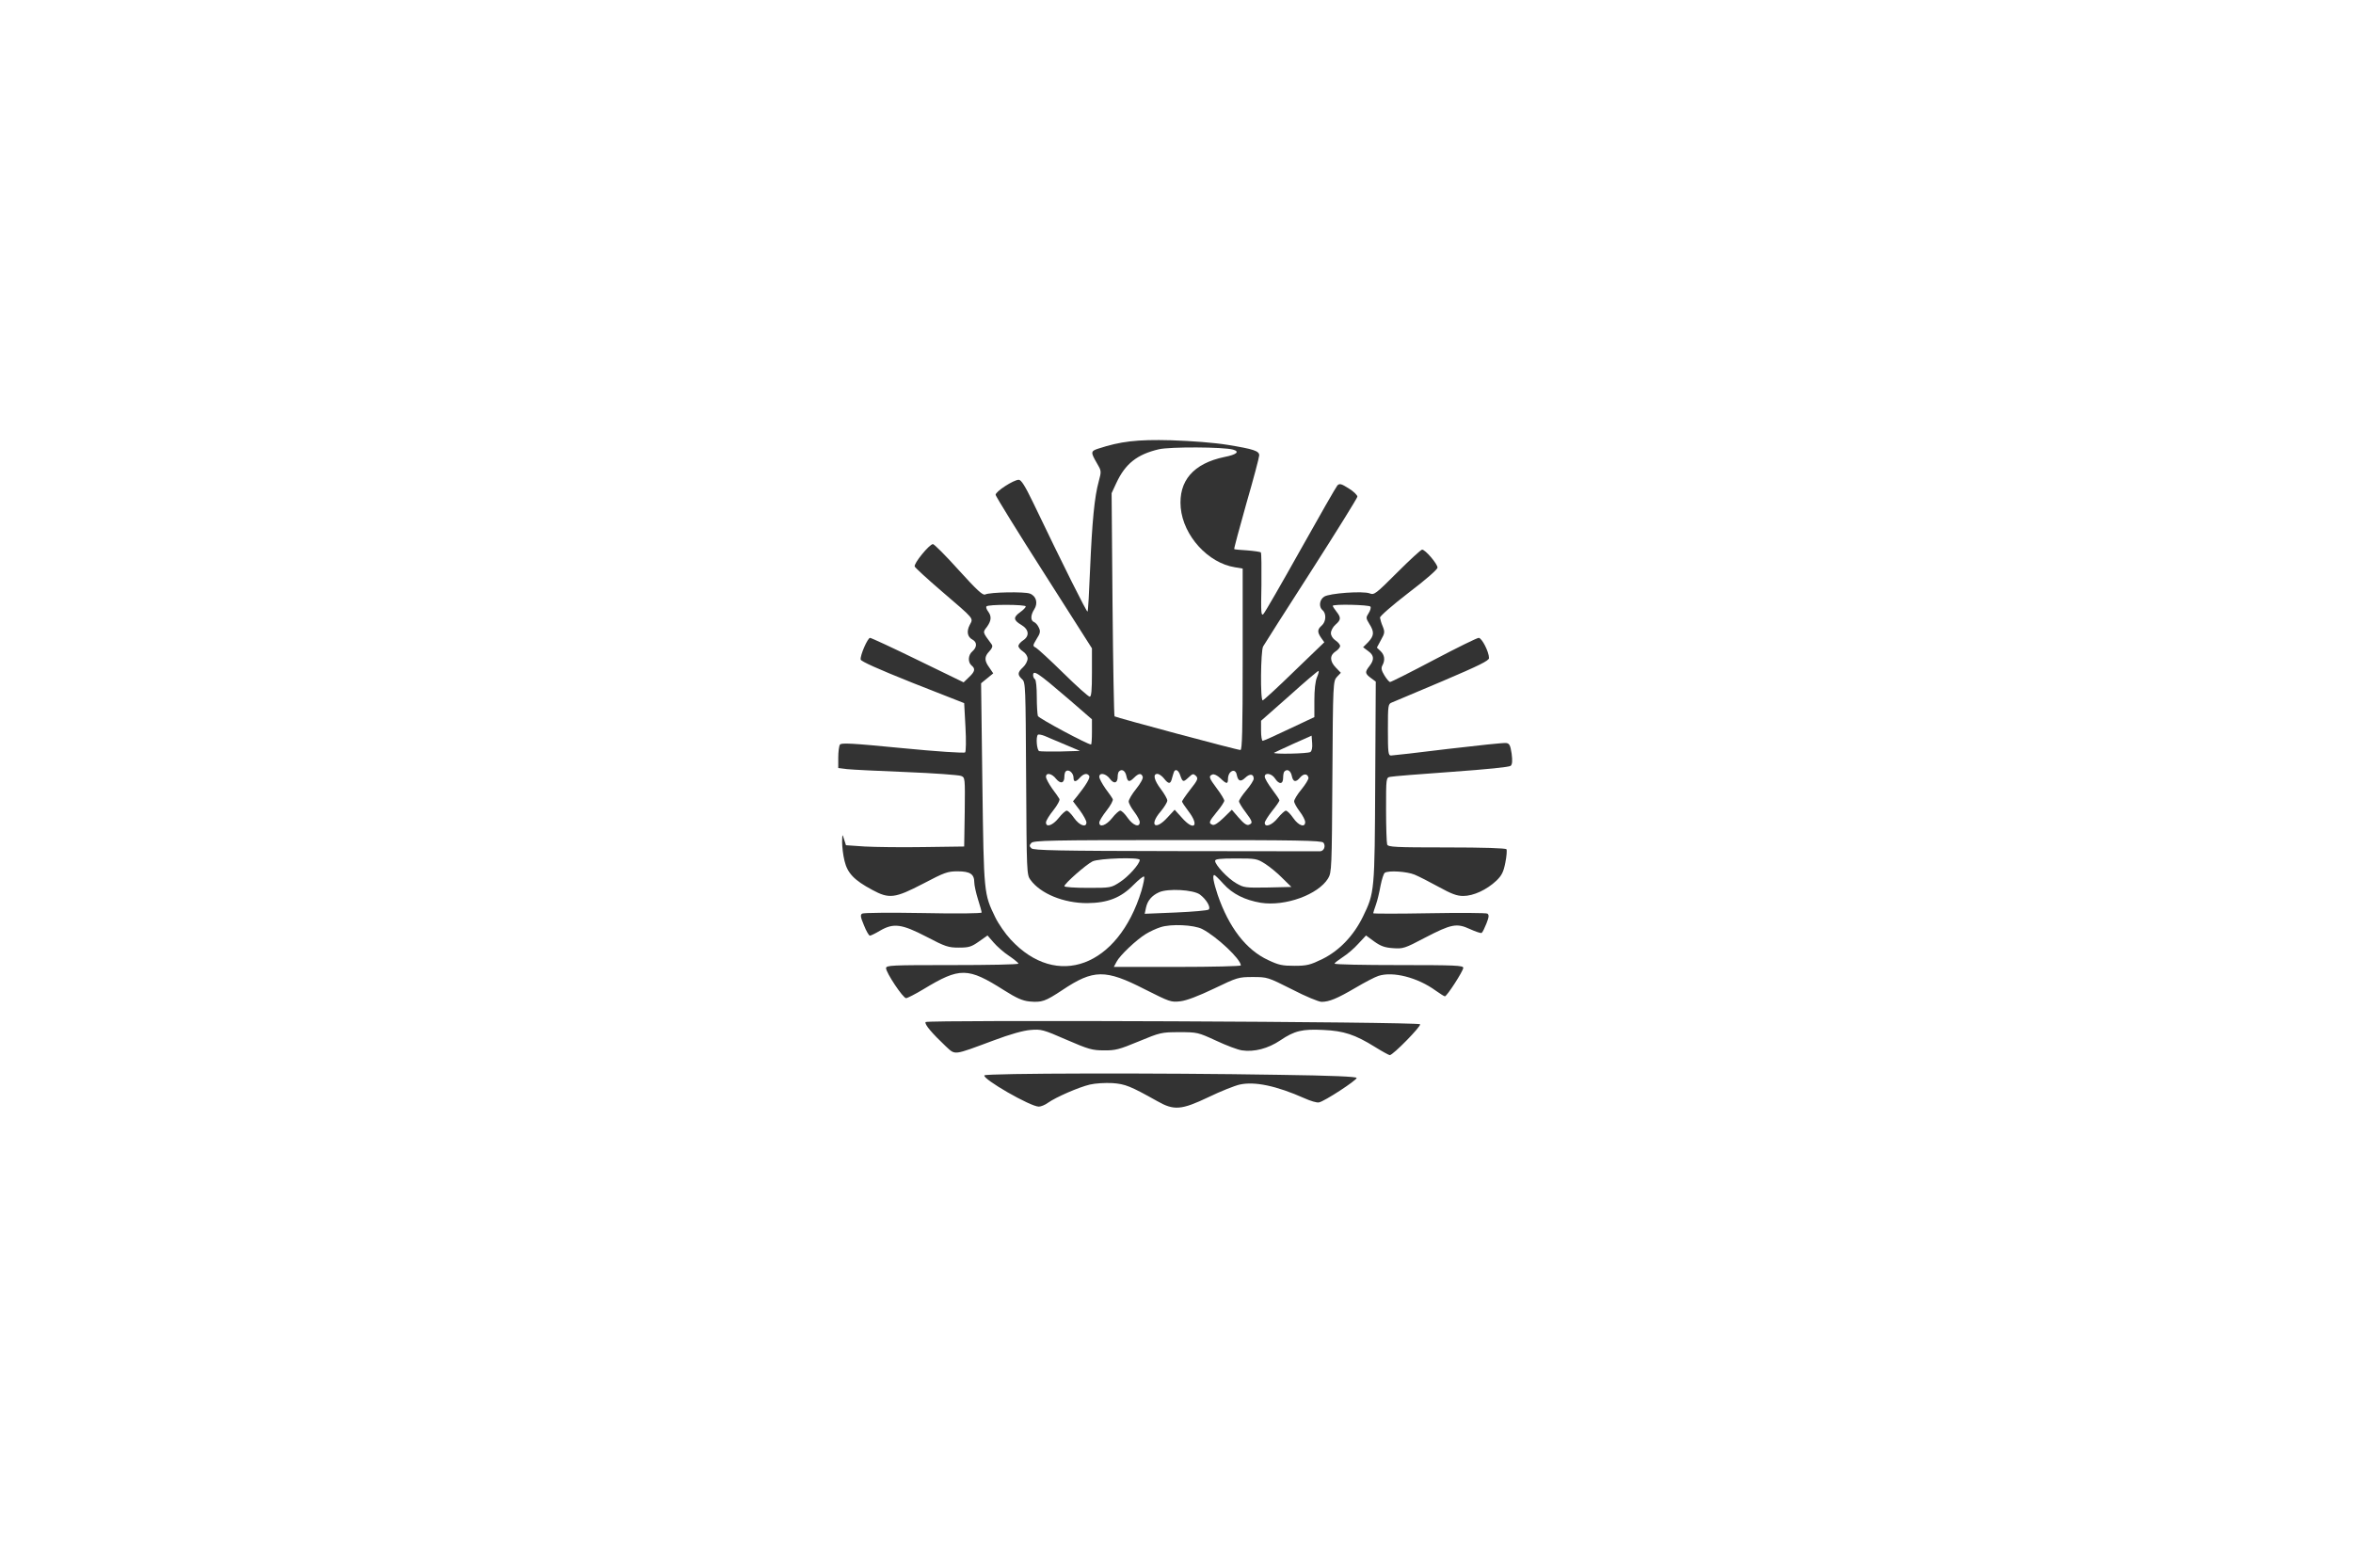 <?xml version="1.0" standalone="no"?>
<!DOCTYPE svg PUBLIC "-//W3C//DTD SVG 20010904//EN"
 "http://www.w3.org/TR/2001/REC-SVG-20010904/DTD/svg10.dtd">
<svg version="1.0" xmlns="http://www.w3.org/2000/svg"
 width="1280pt" height="853pt" viewBox="0 0 1280 853"
 preserveAspectRatio="xMidYMid meet">
<rect x="0" y="0" width="1280" height="853" fill="#333333" stroke="none"/>
<g transform="translate(0,853) scale(0.1,-0.1)"
fill="#ffffff" stroke="none">
<path d="M0 4265 l0 -4265 6400 0 6400 0 0 4265 0 4265 -6400 0 -6400 0 0
-4265z m6678 1845 c141 -23 172 -33 172 -57 0 -10 -31 -128 -70 -262 -38 -135
-68 -246 -66 -248 1 -2 33 -5 70 -7 38 -3 71 -8 75 -11 3 -4 4 -84 3 -178 -3
-151 -2 -170 11 -157 8 8 99 166 202 350 103 184 193 341 200 349 12 12 21 10
62 -16 26 -16 47 -36 47 -45 -1 -8 -114 -190 -251 -404 -138 -214 -255 -399
-262 -411 -13 -25 -16 -293 -2 -293 4 0 82 71 171 158 l164 158 -17 24 c-22
32 -21 46 3 67 24 21 26 65 5 83 -22 18 -18 57 8 74 28 19 212 32 248 18 24
-10 33 -3 150 114 68 68 129 124 135 124 18 0 84 -78 84 -98 -1 -10 -63 -65
-158 -137 -87 -67 -156 -127 -155 -135 1 -8 7 -30 15 -48 12 -30 11 -37 -10
-74 l-22 -41 20 -19 c22 -21 26 -49 10 -78 -8 -14 -5 -28 11 -54 12 -20 26
-36 31 -36 6 0 113 54 238 120 125 66 235 120 244 120 17 0 56 -76 56 -110 0
-14 -55 -41 -252 -125 -139 -59 -263 -111 -275 -116 -22 -8 -23 -13 -23 -149
0 -125 2 -140 17 -140 9 0 149 16 311 36 161 19 303 34 315 32 18 -2 23 -12
30 -57 5 -40 4 -58 -5 -67 -8 -7 -128 -19 -323 -33 -170 -12 -320 -24 -332
-27 -23 -4 -23 -6 -23 -178 0 -96 3 -181 6 -190 5 -14 43 -16 324 -16 200 0
321 -4 325 -10 3 -5 1 -38 -6 -72 -10 -51 -19 -70 -49 -99 -52 -49 -124 -83
-180 -83 -35 0 -64 11 -135 50 -49 27 -108 57 -130 66 -41 17 -141 24 -162 10
-6 -4 -16 -35 -23 -70 -6 -34 -17 -81 -25 -103 -8 -23 -15 -44 -15 -47 0 -3
137 -3 304 0 167 3 310 2 317 -2 10 -7 9 -18 -5 -54 -10 -25 -21 -48 -26 -51
-4 -3 -33 7 -64 21 -72 33 -100 28 -246 -48 -108 -57 -118 -60 -172 -56 -45 3
-67 11 -102 36 l-45 33 -42 -45 c-22 -25 -61 -58 -85 -73 -24 -16 -44 -31 -44
-35 0 -5 158 -8 350 -8 306 0 350 -2 350 -15 0 -17 -89 -155 -100 -155 -4 0
-26 14 -50 31 -99 72 -233 106 -312 80 -19 -6 -76 -36 -125 -65 -99 -58 -142
-76 -184 -76 -15 0 -88 30 -161 68 -131 66 -134 67 -213 67 -78 0 -84 -2 -211
-63 -86 -41 -149 -65 -183 -69 -51 -6 -58 -3 -195 66 -213 109 -278 108 -447
-5 -94 -62 -111 -68 -179 -62 -38 4 -70 18 -138 61 -197 125 -240 126 -438 6
-45 -27 -88 -49 -95 -49 -17 0 -109 139 -109 163 0 16 29 17 360 17 198 0 360
3 360 8 0 4 -23 23 -51 42 -29 19 -66 52 -84 73 l-33 38 -47 -33 c-41 -29 -55
-33 -109 -33 -57 0 -73 5 -176 59 -135 70 -179 76 -253 33 -25 -15 -50 -27
-55 -27 -5 0 -20 25 -32 56 -19 45 -21 57 -10 64 8 5 157 6 332 3 188 -4 318
-2 318 3 0 5 -9 38 -20 72 -11 35 -20 77 -20 92 0 45 -23 60 -91 60 -54 0 -71
-6 -187 -67 -154 -80 -185 -84 -277 -34 -99 53 -135 91 -151 158 -8 32 -13 78
-13 103 1 45 1 45 11 13 l10 -31 102 -7 c55 -3 200 -5 321 -3 l220 3 3 188 c2
187 2 187 -20 196 -13 5 -147 15 -298 21 -151 6 -296 13 -322 16 l-48 6 0 56
c0 32 4 63 9 71 7 11 63 8 341 -19 183 -18 336 -28 340 -23 5 4 6 66 2 138
l-7 130 -280 110 c-190 76 -281 117 -283 127 -4 22 38 118 51 118 6 0 123 -54
260 -121 l249 -121 29 28 c33 31 36 46 14 64 -21 18 -19 57 5 77 25 22 26 49
1 63 -29 15 -34 45 -16 80 20 39 30 27 -154 185 -77 66 -142 126 -145 133 -7
16 80 122 99 122 7 0 70 -63 140 -141 98 -108 131 -139 144 -133 27 13 214 16
243 5 35 -13 46 -52 24 -86 -20 -31 -21 -61 -1 -69 8 -3 20 -16 26 -30 10 -20
8 -31 -12 -62 -22 -37 -22 -38 -3 -48 10 -6 78 -68 149 -138 72 -71 136 -128
143 -128 9 0 12 36 12 131 l0 132 -261 410 c-144 225 -262 417 -263 425 -1 18
98 82 126 82 13 0 34 -33 77 -122 166 -346 293 -600 297 -595 3 2 9 107 14
233 11 258 24 393 47 475 15 56 15 57 -11 101 -33 57 -33 64 7 77 122 40 211
51 398 46 114 -4 233 -13 307 -25z m1047 -3152 c9 -8 -147 -168 -165 -168 -4
0 -41 20 -81 45 -108 67 -169 87 -279 92 -115 6 -158 -4 -236 -57 -66 -44
-141 -64 -208 -54 -22 3 -86 27 -141 53 -98 45 -102 46 -200 46 -97 0 -104 -2
-220 -50 -106 -44 -128 -50 -190 -49 -63 0 -84 6 -204 58 -126 55 -137 58
-195 53 -39 -3 -111 -23 -201 -57 -224 -83 -206 -81 -261 -31 -73 69 -116 119
-109 131 8 13 2675 2 2690 -12z m-767 -275 c293 -4 422 -10 422 -17 0 -13
-176 -128 -205 -133 -11 -3 -47 8 -80 23 -151 67 -269 92 -351 74 -27 -6 -103
-36 -169 -68 -149 -71 -189 -74 -280 -22 -145 81 -173 93 -244 98 -39 2 -92
-1 -122 -8 -60 -14 -184 -68 -228 -99 -16 -12 -39 -21 -50 -21 -46 0 -308 151
-296 170 7 12 955 14 1603 3z"/>
<path d="M6304 6086 c-119 -28 -183 -79 -232 -185 l-25 -54 5 -604 c3 -332 8
-606 11 -610 7 -6 666 -183 685 -183 9 0 12 105 12 494 l0 493 -42 7 c-146 23
-281 171 -295 324 -13 146 69 241 238 276 66 13 85 29 47 40 -53 15 -343 16
-404 2z"/>
<path d="M5366 5231 c-3 -4 1 -17 9 -27 20 -27 18 -50 -6 -84 -24 -31 -25 -27
26 -96 6 -9 3 -20 -13 -37 -28 -29 -28 -51 0 -89 l21 -31 -33 -27 -33 -27 7
-549 c8 -599 8 -595 70 -724 17 -35 55 -90 84 -121 251 -272 584 -148 711 264
11 38 18 73 15 78 -3 5 -28 -15 -57 -44 -69 -71 -141 -99 -253 -100 -128 0
-253 51 -308 126 -21 28 -21 40 -24 551 -3 506 -3 524 -22 541 -26 24 -25 37
5 65 14 13 25 34 25 47 0 13 -10 29 -25 39 -14 9 -25 22 -25 30 0 7 11 21 25
30 37 24 33 60 -10 85 -43 26 -44 41 -5 69 17 12 30 26 30 31 0 11 -207 12
-214 0z"/>
<path d="M7250 5234 c0 -3 9 -17 20 -31 26 -33 25 -45 -5 -71 -14 -12 -25 -33
-25 -46 0 -14 10 -30 25 -40 14 -9 25 -23 25 -30 0 -8 -11 -21 -25 -30 -32
-21 -32 -53 2 -88 l27 -28 -21 -22 c-21 -23 -22 -31 -25 -543 -3 -497 -4 -521
-23 -553 -54 -89 -234 -154 -367 -133 -87 15 -153 48 -202 102 -24 27 -47 49
-50 49 -12 0 -5 -38 18 -108 61 -177 154 -299 275 -355 57 -27 77 -31 143 -31
68 0 86 5 152 37 92 46 169 126 220 230 64 132 64 135 67 736 l3 543 -27 20
c-32 24 -33 32 -7 65 27 35 25 58 -7 81 l-28 21 28 28 c32 35 34 55 6 99 -19
31 -19 35 -4 58 9 14 14 30 10 36 -6 10 -205 15 -205 4z"/>
<path d="M7013 4744 l-153 -135 0 -54 c0 -30 4 -55 9 -55 5 0 70 29 145 65
l136 64 0 91 c0 57 5 104 14 125 8 19 12 35 8 35 -4 0 -76 -61 -159 -136z"/>
<path d="M5620 4856 c0 -8 5 -18 10 -21 6 -3 10 -46 10 -95 0 -48 3 -96 6
-105 5 -13 270 -155 289 -155 3 0 5 31 5 68 l0 69 -127 110 c-169 145 -193
161 -193 129z"/>
<path d="M5646 4533 c-12 -12 -6 -84 7 -89 7 -2 60 -3 118 -2 l104 3 -80 34
c-44 18 -94 40 -111 47 -17 7 -34 10 -38 7z"/>
<path d="M7036 4484 c-55 -25 -102 -47 -105 -49 -8 -9 184 -5 197 4 8 5 12 23
10 48 l-3 41 -99 -44z"/>
<path d="M5797 4333 c-4 -3 -7 -17 -7 -29 0 -35 -21 -40 -45 -11 -23 30 -55
36 -55 11 0 -9 15 -37 33 -63 19 -25 37 -51 40 -57 4 -7 -11 -34 -33 -62 -22
-27 -40 -57 -40 -66 0 -29 36 -17 69 24 17 22 37 40 44 40 7 0 25 -18 40 -40
29 -41 67 -54 67 -24 0 9 -16 39 -36 66 l-37 49 22 27 c48 60 73 101 66 111
-10 17 -30 13 -50 -9 -22 -25 -35 -26 -35 -2 0 28 -28 51 -43 35z"/>
<path d="M6087 4333 c-4 -3 -7 -17 -7 -29 0 -35 -21 -40 -42 -11 -22 30 -58
36 -58 11 0 -9 15 -37 33 -63 19 -25 37 -51 40 -58 4 -6 -11 -34 -33 -62 -22
-28 -40 -57 -40 -66 0 -29 38 -15 70 25 17 22 37 40 44 40 8 0 26 -18 41 -40
29 -41 65 -54 65 -22 0 9 -14 35 -30 56 -17 22 -30 47 -30 56 0 10 18 41 41
69 24 30 39 58 35 66 -7 20 -22 19 -46 -5 -27 -27 -36 -25 -43 10 -6 28 -25
39 -40 23z"/>
<path d="M6387 4333 c-2 -5 -7 -20 -11 -35 -8 -35 -19 -35 -44 -3 -11 14 -27
25 -36 25 -26 0 -18 -34 19 -83 19 -25 35 -53 35 -62 0 -9 -16 -35 -35 -58
-66 -76 -32 -109 36 -34 l39 42 38 -42 c67 -77 99 -47 37 34 -19 25 -35 49
-35 53 0 3 20 33 45 65 41 52 44 60 31 74 -14 13 -18 13 -39 -7 -30 -28 -33
-28 -46 8 -9 29 -25 39 -34 23z"/>
<path d="M6692 4328 c-7 -7 -12 -22 -12 -35 0 -30 -8 -29 -41 3 -17 16 -34 24
-43 21 -23 -9 -20 -18 24 -77 22 -29 40 -59 40 -66 0 -6 -18 -34 -40 -60 -44
-54 -47 -62 -24 -71 10 -4 31 10 60 38 l45 44 38 -44 c27 -31 43 -42 54 -38
24 9 21 18 -18 70 -19 25 -35 51 -35 58 0 7 18 34 40 60 22 26 40 54 40 63 0
26 -21 29 -46 5 -25 -24 -39 -19 -46 15 -4 24 -20 30 -36 14z"/>
<path d="M6987 4333 c-4 -3 -7 -19 -7 -35 0 -35 -22 -37 -44 -3 -18 28 -56 34
-56 10 0 -9 18 -40 40 -69 22 -29 40 -56 40 -60 0 -5 -18 -31 -40 -58 -22 -28
-40 -57 -40 -64 0 -28 40 -13 71 26 18 22 38 40 44 40 7 0 25 -18 40 -40 29
-42 65 -54 65 -22 0 10 -13 36 -30 58 -16 21 -30 46 -30 55 0 9 18 39 40 65
22 27 39 55 38 63 -5 23 -26 24 -45 2 -24 -29 -39 -26 -46 9 -6 28 -25 39 -40
23z"/>
<path d="M5610 3944 c-11 -12 -11 -18 1 -29 12 -11 142 -14 784 -15 424 -1
777 -1 786 -1 22 1 32 30 18 47 -10 12 -143 14 -794 14 -695 0 -784 -2 -795
-16z"/>
<path d="M5943 3844 c-36 -18 -153 -121 -153 -135 0 -5 57 -9 127 -9 125 0
127 0 176 32 45 29 107 98 107 120 0 16 -222 9 -257 -8z"/>
<path d="M6610 3847 c0 -22 69 -96 115 -122 41 -24 49 -25 171 -23 l129 3 -49
48 c-26 27 -69 62 -94 78 -44 28 -51 29 -159 29 -87 0 -113 -3 -113 -13z"/>
<path d="M6305 3676 c-40 -18 -63 -46 -71 -84 l-7 -33 169 7 c93 4 173 11 179
16 13 12 -12 55 -48 82 -36 26 -174 34 -222 12z"/>
<path d="M6313 3486 c-23 -7 -59 -24 -80 -37 -51 -31 -142 -117 -159 -151
l-15 -28 346 0 c190 0 345 4 345 8 0 34 -131 157 -210 198 -45 23 -170 29
-227 10z"/>
</g>
</svg>
